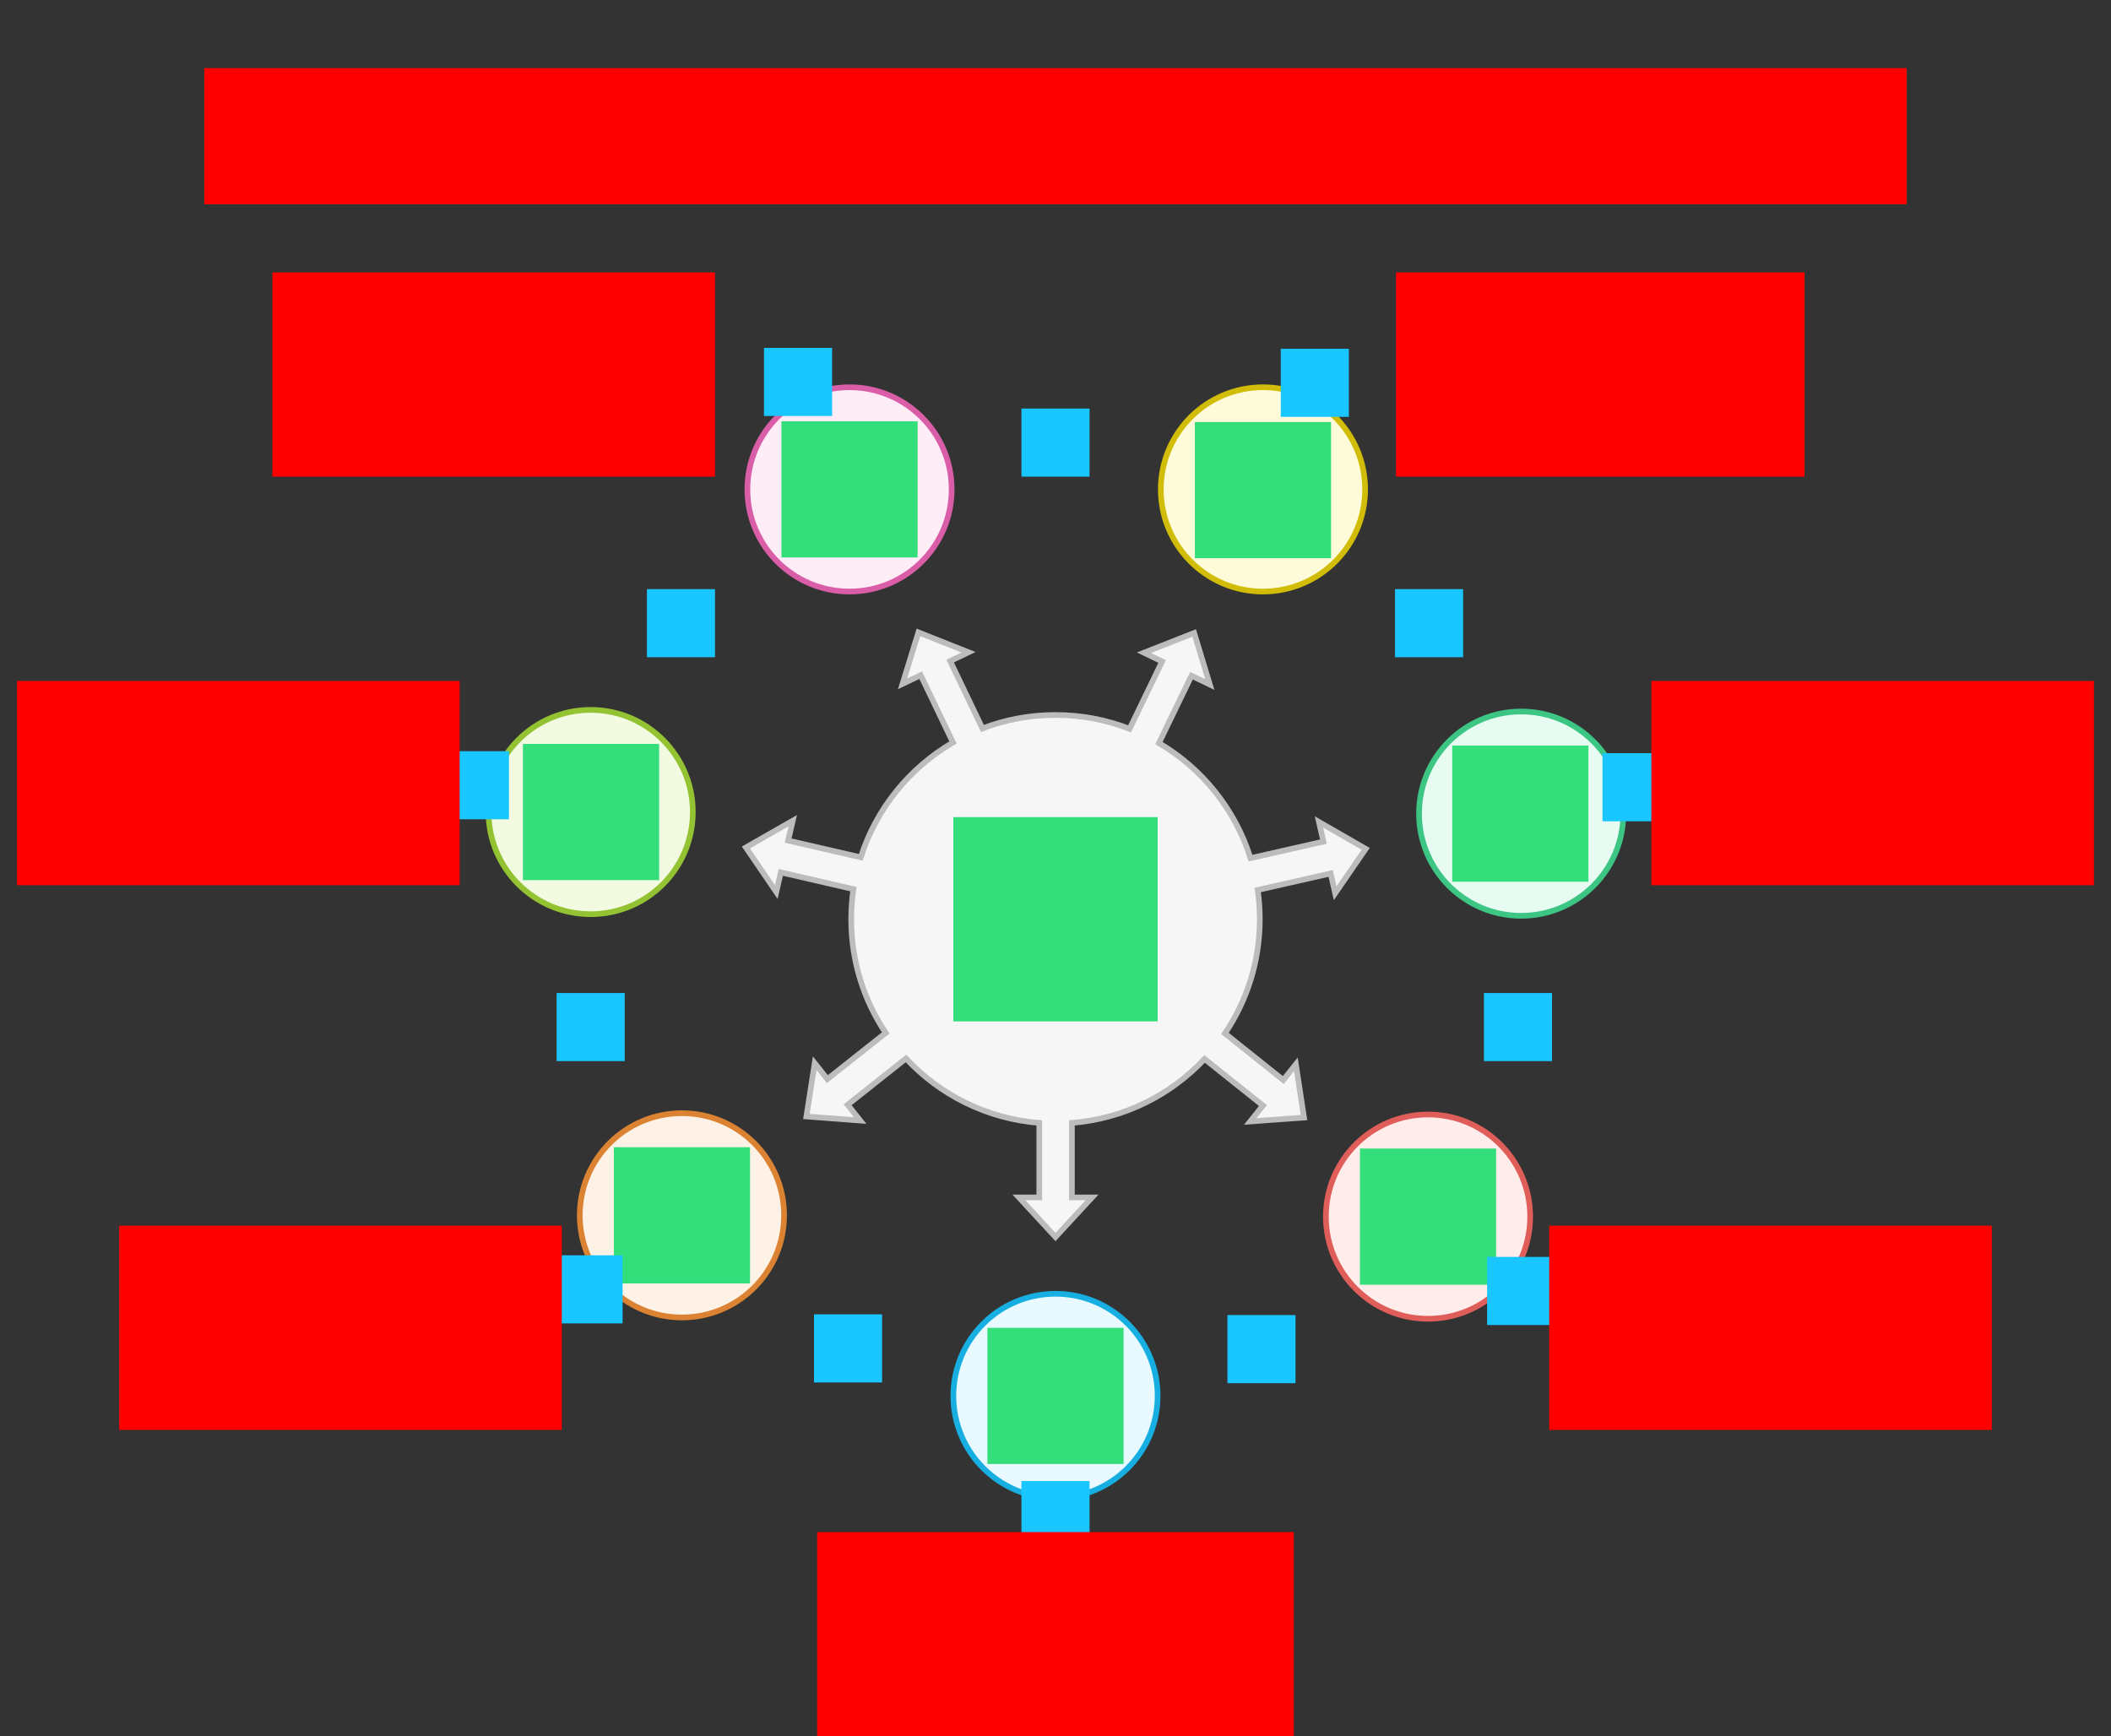 <svg xmlns="http://www.w3.org/2000/svg" width="744" height="612"><rect width="100%" height="100%" fill="#333333" stroke="none"/>    <g id="diverge2-v3--family--7">        <g id="lines">            <g id="g-7">                <ellipse id="cr-small" stroke="#d95da7" fill="#feecf7" stroke-width="2" stroke-linejoin="miter"  transform="matrix(1, 0, 0, 1, 263.409, 136.49)" cx="36" cy="36" rx="36" ry="36"></ellipse></g>
            <g id="g-6">                <ellipse id="cr-small_1" stroke="#93c332" fill="#f2fae1" stroke-width="2" stroke-linejoin="miter"  transform="matrix(1, 0, 0, 1, 172.175, 250.206)" cx="36" cy="36" rx="36" ry="36"></ellipse></g>
            <g id="g-5">                <ellipse id="cr-small_2" stroke="#db8333" fill="#fef2e6" stroke-width="2" stroke-linejoin="miter"  transform="matrix(1, 9.68847757576441e-9, -9.68847757576441e-9, 1, 204.339, 392.35)" cx="36" cy="36" rx="36" ry="36"></ellipse></g>
            <g id="g-4">                <ellipse id="cr-small_3" stroke="#17aee1" fill="#e8f9ff" stroke-width="2" stroke-linejoin="miter"  transform="matrix(1, -1.370705567792169e-15, 1.370705567792169e-15, 1, 336, 456)" cx="36" cy="36" rx="36" ry="36"></ellipse></g>
            <g id="g-3">                <ellipse id="cr-small_4" stroke="#df5e59" fill="#ffedeb" stroke-width="2" stroke-linejoin="miter"  transform="matrix(1, 2.7789990753035454e-8, -2.7789990753035454e-8, 1, 467.295, 392.809)" cx="36" cy="36" rx="36" ry="36"></ellipse></g>
            <g id="g-2">                <ellipse id="cr-small_5" stroke="#3cc583" fill="#e7fbf2" stroke-width="2" stroke-linejoin="miter"  transform="matrix(1, 1.3255387898425397e-9, -1.3255387898425397e-9, 1, 500.121, 250.777)" cx="36" cy="36" rx="36" ry="36"></ellipse></g>
            <g id="g-1">                <ellipse id="cr-small_6" stroke="#d1bd08" fill="#fefbdb" stroke-width="2" stroke-linejoin="miter"  transform="matrix(1, -8.897949044239795e-10, 8.897949044239795e-10, 1, 409.119, 136.49)" cx="36" cy="36" rx="36" ry="36"></ellipse></g>
            <g id="g-0">                <g id="cu" >                    <path id="Union" transform="matrix(1, 0, 0, 1, 262.884, 222.876)" fill="#f6f6f6" d="M60.8 0 L55.207 18.165 L61.614 15.095 L72.987 38.831 C57.674 47.732 45.943 62.116 40.484 79.296 L14.893 73.388 L16.508 66.395 L0 75.816 L10.707 91.519 L12.306 84.596 L37.894 90.504 C37.382 93.969 37.116 97.516 37.116 101.124 C37.116 115.949 41.597 129.727 49.277 141.179 L28.714 157.477 L24.256 151.853 L21.32 170.631 L40.273 172.061 L35.859 166.493 L56.425 150.192 C68.353 162.995 84.891 171.446 103.396 172.9 L103.396 199.159 L96.22 199.159 L109.113 213.124 L122.005 199.159 L114.9 199.159 L114.9 172.895 C133.3 171.432 149.751 163.053 161.653 150.357 L182.222 166.776 L177.745 172.385 L196.702 171.022 L193.832 152.233 L189.399 157.786 L168.829 141.365 C176.587 129.877 181.116 116.029 181.116 101.124 C181.116 97.622 180.866 94.179 180.383 90.811 L206.092 84.97 L207.682 91.968 L218.444 76.302 L201.969 66.824 L203.544 73.752 L177.841 79.591 C172.462 62.404 160.812 47.988 145.572 39.022 L157.051 15.277 L163.512 18.401 L157.983 0.216 L140.297 7.178 L146.694 10.271 L135.221 34.002 C127.128 30.852 118.324 29.124 109.116 29.124 C100.042 29.124 91.36 30.802 83.364 33.866 L71.989 10.125 L78.461 7.024 L60.8 0 Z"></path>
                    <path id="Union_1" transform="matrix(1, 0, 0, 1, 262.884, 222.876)" fill="none" stroke="#bcbcbc" stroke-width="2" stroke-linejoin="miter" stroke-linecap="none" stroke-miterlimit="4"  d="M 60.8 0 L 55.207 18.165 L 61.614 15.095 L 72.987 38.831 C 57.674 47.732 45.943 62.116 40.484 79.296 L 14.893 73.388 L 16.508 66.395 L 0 75.816 L 10.707 91.519 L 12.306 84.596 L 37.894 90.504 C 37.382 93.969 37.116 97.516 37.116 101.124 C 37.116 115.949 41.597 129.727 49.277 141.179 L 28.714 157.477 L 24.256 151.853 L 21.32 170.631 L 40.273 172.061 L 35.859 166.493 L 56.425 150.192 C 68.353 162.995 84.891 171.446 103.396 172.9 L 103.396 199.159 L 96.22 199.159 L 109.112 213.124 L 122.005 199.159 L 114.9 199.159 L 114.9 172.895 C 133.3 171.432 149.751 163.053 161.653 150.357 L 182.222 166.776 L 177.745 172.385 L 196.702 171.022 L 193.832 152.233 L 189.399 157.786 L 168.829 141.365 C 176.587 129.877 181.116 116.029 181.116 101.124 C 181.116 97.622 180.866 94.179 180.383 90.811 L 206.092 84.97 L 207.682 91.968 L 218.444 76.302 L 201.969 66.824 L 203.543 73.752 L 177.841 79.591 C 172.462 62.404 160.812 47.988 145.572 39.022 L 157.051 15.277 L 163.512 18.401 L 157.982 0.216 L 140.297 7.178 L 146.694 10.271 L 135.221 34.002 C 127.128 30.852 118.324 29.124 109.116 29.124 C 100.042 29.124 91.36 30.802 83.364 33.866 L 71.989 10.125 L 78.461 7.024 L 60.8 0 Z"></path></g></g></g>
        <path id="ic-cc-start" transform="matrix(1, -5.551115123125783e-17, 5.551115123125783e-17, 1, 336, 287.996)" fill="#33de7b1a" d="M0 0 L72 0 L72 72 L0 72 L0 0 Z"></path>
        <path id="ic-cc-7" transform="matrix(1, -1.1102230246251565e-16, 1.1102230246251565e-16, 1, 275.409, 148.49)" fill="#33de7b1a" d="M0 0 L48 0 L48 48 L0 48 L0 0 Z"></path>
        <path id="ic-cc-6" transform="translate(184.306, 262.206)" fill="#33de7b1a" d="M0 0 L48 0 L48 48 L0 48 L0 0 Z"></path>
        <path id="ic-cc-5" transform="matrix(1, -5.551115123125783e-17, 5.551115123125783e-17, 1, 216.339, 404.35)" fill="#33de7b1a" d="M0 0 L48 0 L48 48 L0 48 L0 0 Z"></path>
        <path id="ic-cc-4" transform="matrix(1, -2.958222971160071e-25, 2.958222971160071e-25, 1, 348, 467.998)" fill="#33de7b1a" d="M0 0 L48 0 L48 48 L0 48 L0 0 Z"></path>
        <path id="ic-cc-3" transform="matrix(1, -1.6653345369377348e-16, 1.6653345369377348e-16, 1, 479.295, 404.809)" fill="#33de7b1a" d="M0 0 L48 0 L48 48 L0 48 L0 0 Z"></path>
        <path id="ic-cc-2" transform="matrix(1, 2.7755575615628914e-17, -2.7755575615628914e-17, 1, 511.825, 262.777)" fill="#33de7b1a" d="M0 0 L48 0 L48 48 L0 48 L0 0 Z"></path>
        <path id="ic-cc-1" transform="matrix(1, -1.1102230246251565e-16, 1.1102230246251565e-16, 1, 421.119, 148.744)" fill="#33de7b1a" d="M0 0 L48 0 L48 48 L0 48 L0 0 Z"></path>
        <rect id="bt-cc-remove-7" fill="#1ac6ff33" transform="matrix(1, -1.1102230246251565e-16, 1.1102230246251565e-16, 1, 269.26, 122.614)" width="24" height="24" rx="0" ry="0"></rect>
        <rect id="bt-cc-remove-6" fill="#1ac6ff33" transform="translate(155.382, 264.76)" width="24" height="24" rx="0" ry="0"></rect>
        <rect id="bt-cc-remove-5" fill="#1ac6ff33" transform="matrix(1, -5.551115123125783e-17, 5.551115123125783e-17, 1, 195.426, 442.44)" width="24" height="24" rx="0" ry="0"></rect>
        <rect id="bt-cc-remove-4" fill="#1ac6ff33" transform="matrix(1, -2.958222971160071e-25, 2.958222971160071e-25, 1, 360.002, 521.998)" width="24" height="24" rx="0" ry="0"></rect>
        <rect id="bt-cc-remove-3" fill="#1ac6ff33" transform="matrix(1, -1.6653345369377348e-16, 1.6653345369377348e-16, 1, 524.121, 443.01)" width="24" height="24" rx="0" ry="0"></rect>
        <rect id="bt-cc-remove-2" fill="#1ac6ff33" transform="matrix(1, 2.7755575615628914e-17, -2.7755575615628914e-17, 1, 564.781, 265.47)" width="24" height="24" rx="0" ry="0"></rect>
        <rect id="bt-cc-remove-1" fill="#1ac6ff33" transform="matrix(1, -1.1102230246251565e-16, 1.1102230246251565e-16, 1, 451.396, 122.93)" width="24" height="24" rx="0" ry="0"></rect>
        <path id="tx-rb-7" transform="translate(96, 96)" fill="#ff00001a" d="M0 0 L156 0 L156 72 L0 72 L0 0 Z"></path>
        <path id="tx-rc-6" transform="matrix(1, -5.551115123125783e-17, 5.551115123125783e-17, 1, 6, 240)" fill="#ff00001a" d="M0 0 L156 0 L156 72 L0 72 L0 0 Z"></path>
        <path id="tx-rt-5" transform="matrix(1, -5.551115123125783e-17, 5.551115123125783e-17, 1, 42, 432)" fill="#ff00001a" d="M0 0 L156 0 L156 72 L0 72 L0 0 Z"></path>
        <path id="tx-ct-4" transform="matrix(1, -5.551115123125783e-17, 5.551115123125783e-17, 1, 288, 540)" fill="#ff00001a" d="M0 0 L168 0 L168 72 L0 72 L0 0 Z"></path>
        <path id="tx-lt-3" transform="matrix(1, -5.551115123125783e-17, 5.551115123125783e-17, 1, 546, 432)" fill="#ff00001a" d="M0 0 L156 0 L156 72 L0 72 L0 0 Z"></path>
        <path id="tx-lc-2" transform="translate(582, 240)" fill="#ff00001a" d="M0 0 L156 0 L156 72 L0 72 L0 0 Z"></path>
        <path id="tx-lb-1" transform="matrix(1, -5.551115123125783e-17, 5.551115123125783e-17, 1, 492, 96)" fill="#ff00001a" d="M0 0 L144 0 L144 72 L0 72 L0 0 Z"></path>
        <path id="tx-cb-title" transform="matrix(1, -1.6081230200044232e-16, 1.6081230200044232e-16, 1, 72, 24)" fill="#ff00001a" d="M0 0 L600 0 L600 48 L0 48 L0 0 Z"></path>
        <rect id="bt-cc-add-8" fill="#1ac6ff33" transform="translate(360, 144)" width="24" height="24" rx="0" ry="0"></rect>
        <rect id="bt-cc-add-7" fill="#1ac6ff33" transform="matrix(1, -5.551115123125783e-17, 5.551115123125783e-17, 1, 228, 207.647)" width="24" height="24" rx="0" ry="0"></rect>
        <rect id="bt-cc-add-6" fill="#1ac6ff33" transform="matrix(1, 8.326672684688674e-17, -8.326672684688674e-17, 1, 196.175, 350)" width="24" height="24" rx="0" ry="0"></rect>
        <rect id="bt-cc-add-5" fill="#1ac6ff33" transform="matrix(1, 1.6653345369377348e-16, -1.6653345369377348e-16, 1, 286.881, 463.254)" width="24" height="24" rx="0" ry="0"></rect>
        <rect id="bt-cc-add-4" fill="#1ac6ff33" transform="matrix(1, 5.551115123125783e-17, -5.551115123125783e-17, 1, 432.59, 463.508)" width="24" height="24" rx="0" ry="0"></rect>
        <rect id="bt-cc-add-3" fill="#1ac6ff33" transform="translate(523, 350)" width="24" height="24" rx="0" ry="0"></rect>
        <rect id="bt-cc-add-2" fill="#1ac6ff33" transform="matrix(1, -5.551115123125783e-17, 5.551115123125783e-17, 1, 491.66, 207.647)" width="24" height="24" rx="0" ry="0"></rect></g></svg>